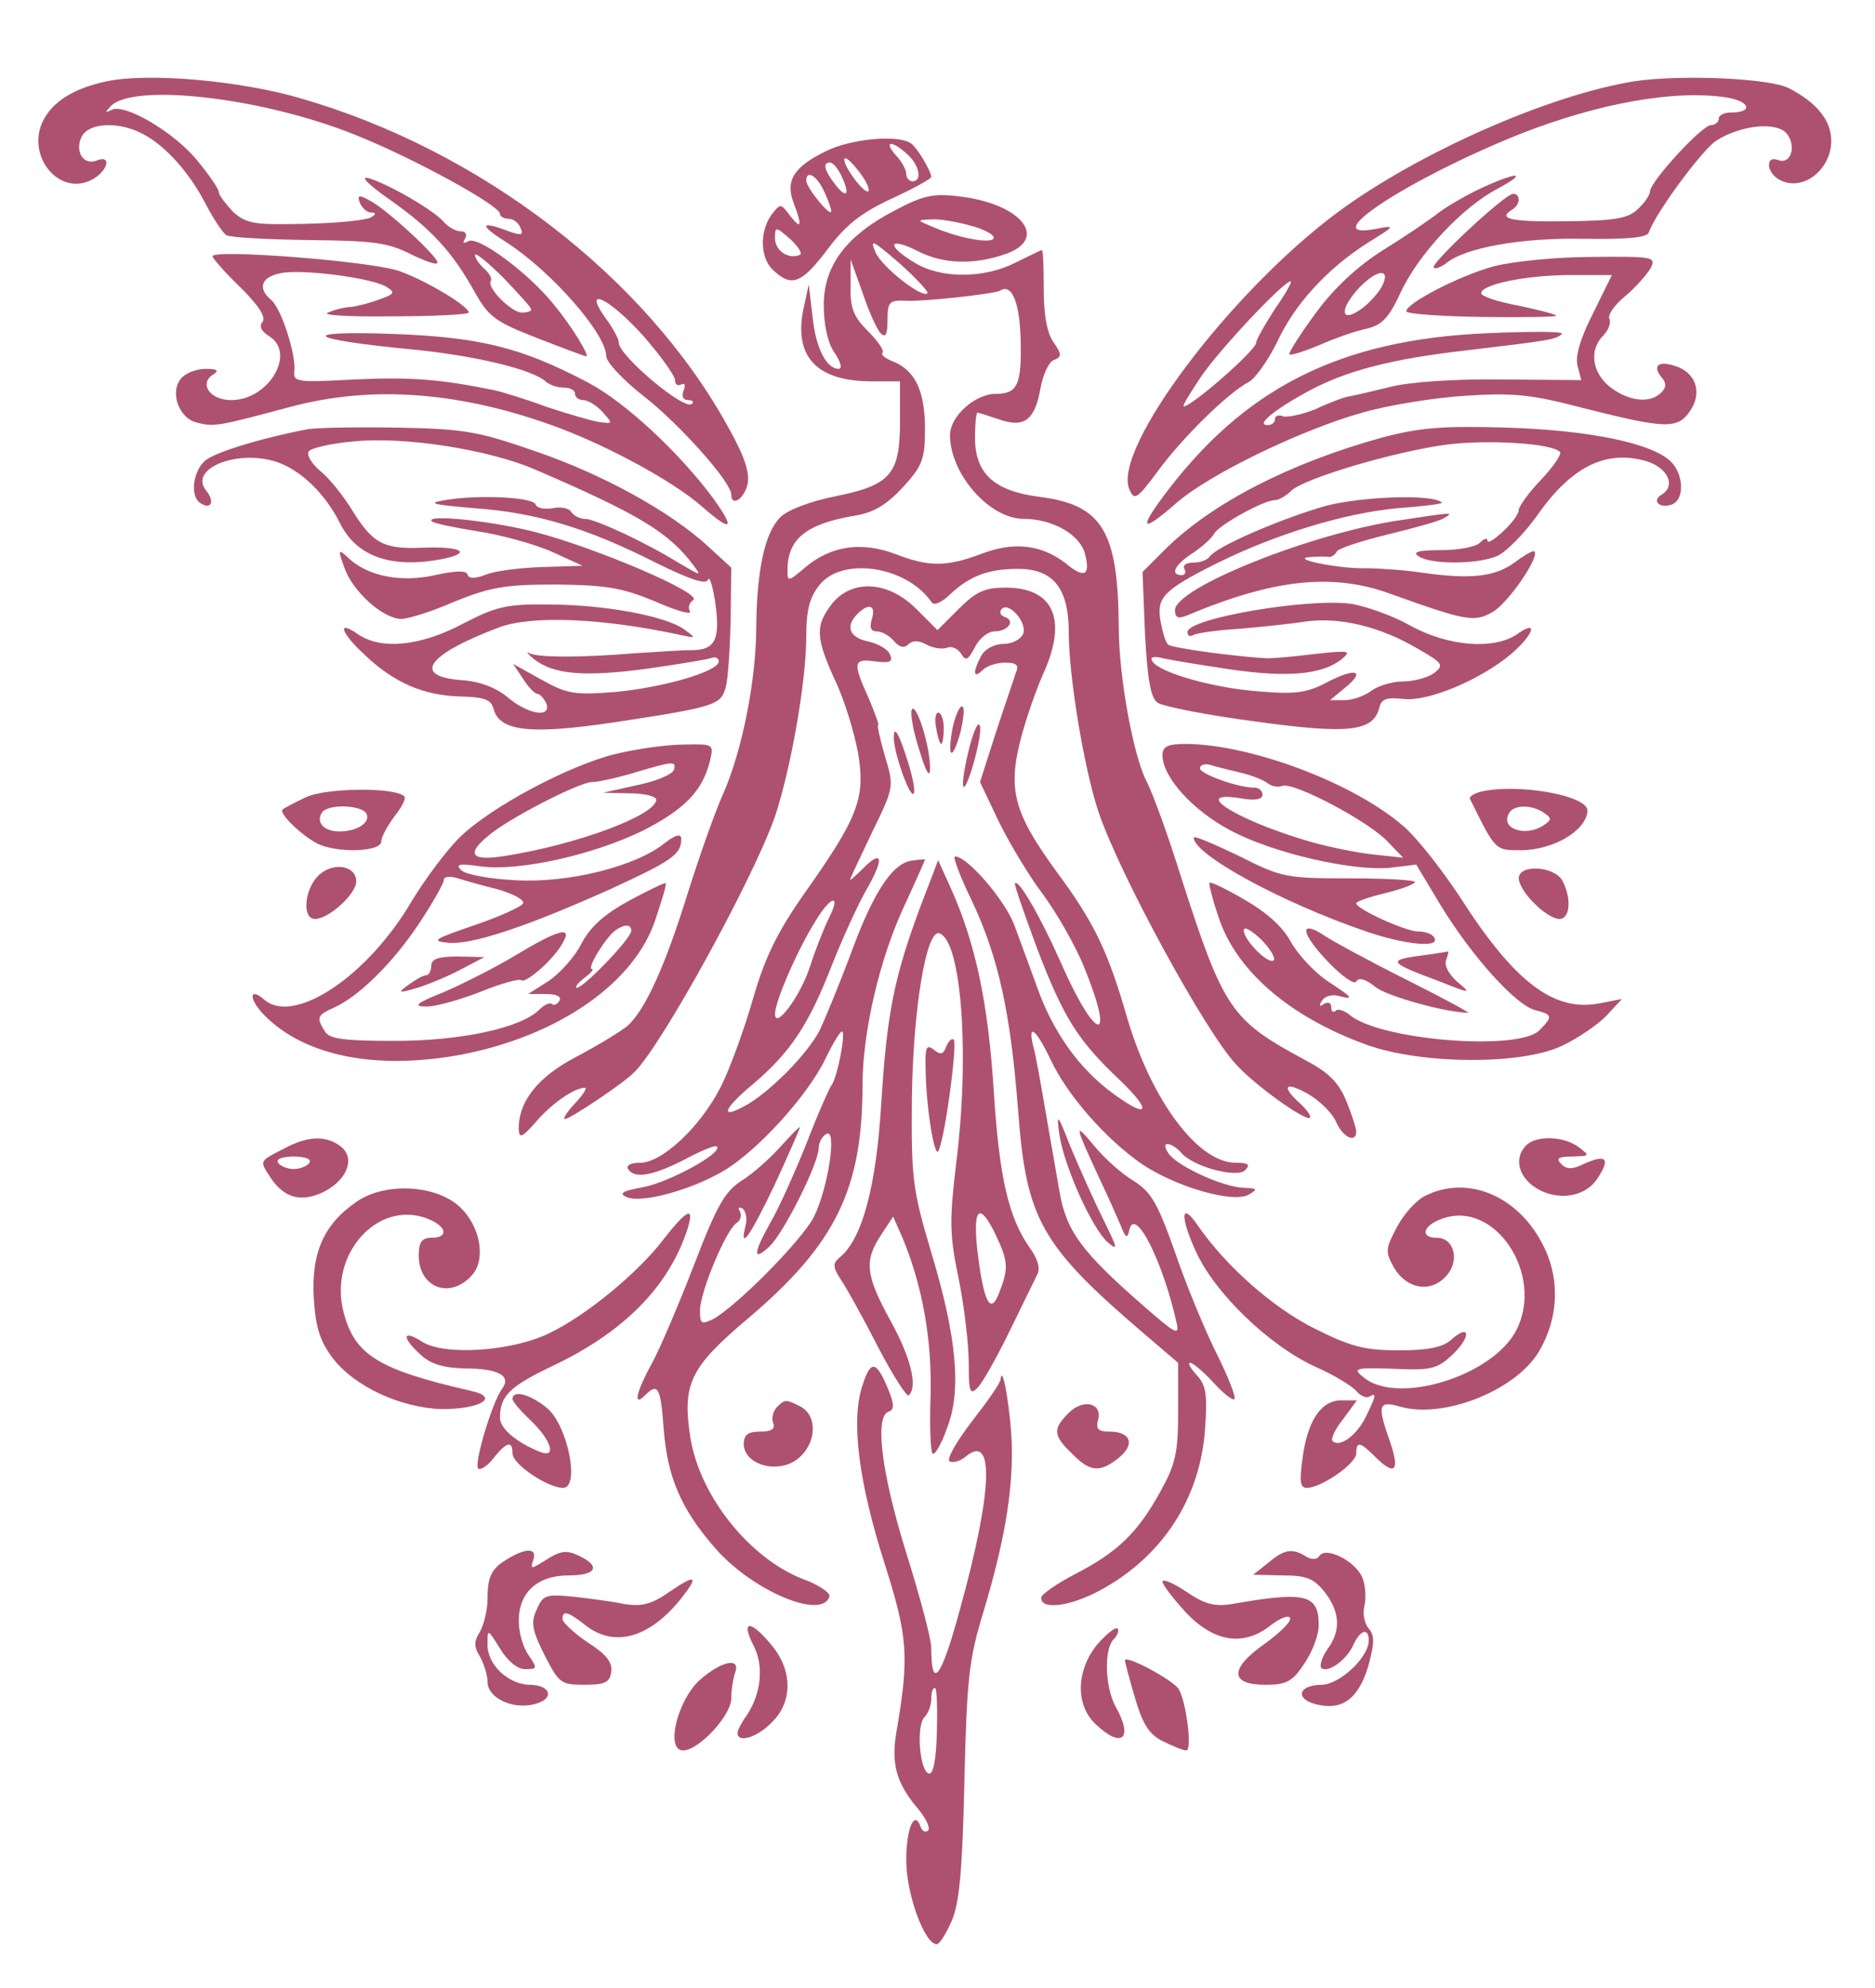  <svg  version="1.0" xmlns="http://www.w3.org/2000/svg"  width="300pt" height="318pt" viewBox="0 0 300 318"  preserveAspectRatio="xMidYMid meet">  <g transform="translate(0,318) scale(0.1,-0.1)" fill="#ae5170" stroke="none"> <path d="M171 3050 c-53 -11 -88 -33 -103 -65 -25 -55 25 -117 76 -94 28 13 37 43 10 32 -21 -8 -35 16 -23 39 12 22 59 24 97 4 37 -19 76 -63 102 -114 12 -23 27 -45 32 -48 6 -4 65 -7 132 -8 103 -1 127 -4 164 -23 23 -11 42 -18 42 -13 0 10 -81 85 -108 99 -18 10 -21 9 -16 -4 4 -8 11 -15 18 -15 8 0 8 -3 -1 -8 -7 -4 -53 -9 -104 -10 -83 -2 -94 0 -116 19 -12 13 -23 27 -23 32 0 5 -16 28 -35 51 -37 45 -117 92 -137 80 -10 -5 -10 -4 -1 6 36 38 244 14 392 -46 93 -37 231 -113 231 -126 0 -4 6 -8 14 -8 8 0 16 -7 19 -15 5 -11 1 -12 -19 -5 -47 18 -48 10 -3 -18 72 -47 159 -146 159 -182 0 -9 27 -38 59 -63 57 -44 141 -138 141 -158 0 -20 20 -8 26 16 4 18 -4 44 -31 92 -132 240 -396 443 -685 526 -96 28 -242 41 -309 27z m858 -407 c28 -32 51 -64 51 -71 0 -7 4 -10 10 -7 6 3 7 -1 4 -9 -4 -10 -1 -16 7 -16 7 0 10 -3 6 -6 -11 -12 -117 77 -117 98 0 6 -9 23 -21 39 -38 53 5 33 60 -28z"/> <path d="M2615 3050 c-137 -22 -345 -114 -474 -209 -173 -128 -362 -380 -334 -444 8 -18 12 -16 46 30 39 53 111 124 145 142 11 6 31 35 45 63 28 61 80 118 146 160 44 27 44 28 13 22 -102 -20 53 81 231 152 125 49 247 71 330 58 37 -6 43 -24 6 -24 -10 0 -19 -4 -19 -10 0 -5 -6 -10 -12 -10 -15 0 -97 -90 -98 -106 0 -6 -9 -19 -20 -29 -16 -15 -38 -18 -115 -19 -89 -1 -110 4 -85 19 13 8 13 25 1 25 -13 0 -133 -112 -127 -118 3 -3 12 1 20 7 30 25 121 41 220 39 71 -1 101 2 104 10 10 30 85 132 108 147 39 25 97 31 113 11 16 -20 6 -50 -14 -42 -21 8 -19 -21 3 -32 36 -19 82 16 82 63 0 32 -23 61 -68 84 -31 16 -173 22 -247 11z m-575 -364 c-16 -25 -30 -49 -30 -54 0 -12 -103 -102 -116 -102 -3 0 10 21 28 48 31 45 132 152 143 152 3 0 -8 -20 -25 -44z"/> <path d="M1321 2938 c-51 -25 -65 -47 -51 -83 14 -37 12 -43 -6 -20 -15 20 -15 20 -30 1 -19 -27 -18 -70 4 -89 29 -27 45 -20 86 34 29 39 53 58 102 81 35 16 64 32 64 35 0 9 -23 48 -33 54 -21 14 -96 7 -136 -13z m131 -5 c19 -17 24 -43 8 -43 -5 0 -10 5 -10 12 0 6 -7 20 -17 30 -20 23 -6 24 19 1z m-62 -57 c0 -6 -9 0 -20 14 -26 33 -25 52 0 21 11 -13 20 -28 20 -35z m-42 19 c13 -29 5 -33 -14 -7 -15 20 -18 32 -6 32 5 0 14 -11 20 -25z m-30 -20 c7 -14 12 -29 12 -33 -1 -10 -40 38 -40 49 0 18 17 8 28 -16z m-39 -103 c-18 -7 -39 7 -39 27 0 19 1 19 25 -2 13 -12 20 -24 14 -25z"/> <path d="M623 2861 c67 -47 101 -84 137 -149 22 -39 33 -47 100 -73 41 -16 76 -29 78 -29 6 0 -23 48 -52 83 -40 50 -122 111 -137 101 -8 -4 -9 -3 -5 4 4 7 1 12 -7 12 -8 0 -20 7 -27 15 -15 18 -87 60 -120 70 -15 4 -1 -10 33 -34z m227 -176 c0 -3 -7 -5 -15 -5 -17 0 -56 40 -50 50 3 4 -2 13 -10 20 -8 7 -15 17 -15 22 0 5 20 -11 45 -36 25 -26 45 -48 45 -51z"/> <path d="M2372 2880 c-24 -11 -55 -29 -70 -40 -15 -12 -55 -39 -89 -60 -41 -26 -78 -60 -108 -101 -25 -34 -44 -64 -42 -66 2 -2 24 5 48 15 25 11 59 23 75 26 25 6 36 17 55 58 28 61 99 137 155 166 50 27 33 28 -24 2z m-162 -160 c-6 -10 -20 -26 -33 -35 -33 -23 -34 1 -2 35 30 31 52 31 35 0z"/> <path d="M1431 2843 c-77 -40 -113 -88 -113 -151 0 -30 6 -60 17 -76 10 -14 13 -26 7 -26 -20 0 -37 34 -42 84 l-6 51 -8 -37 c-17 -78 20 -118 109 -118 l45 0 0 -64 c0 -85 -15 -102 -104 -120 -40 -8 -77 -22 -88 -34 -24 -24 -37 -83 -38 -174 0 -87 -23 -200 -53 -268 -14 -31 -39 -103 -57 -160 -36 -116 -68 -186 -96 -211 -11 -9 -47 -31 -81 -49 -62 -32 -94 -72 -93 -117 1 -15 6 -12 28 13 25 29 61 54 78 54 4 0 -3 -11 -16 -25 -13 -14 -20 -25 -16 -25 8 0 95 58 111 75 44 43 191 311 225 409 25 75 50 215 50 287 0 42 5 63 21 83 36 46 140 31 180 -28 4 -5 17 1 30 14 31 29 61 40 108 40 56 0 81 -31 81 -101 0 -72 25 -221 48 -289 35 -102 171 -351 220 -403 31 -34 111 -91 118 -85 2 3 -5 13 -16 23 -31 28 -24 36 13 15 19 -11 39 -31 45 -45 11 -25 32 -34 32 -15 0 5 -7 27 -16 49 -12 29 -27 45 -67 66 -117 63 -129 80 -196 288 -22 71 -48 142 -57 158 -21 42 -44 167 -44 247 -1 153 -27 194 -125 207 -74 9 -105 37 -105 95 0 22 2 40 4 40 1 0 17 -5 35 -11 40 -14 57 -1 66 51 4 21 13 41 21 44 13 5 13 9 0 28 -11 15 -16 45 -16 85 0 35 -1 63 -3 63 -1 0 -20 -9 -42 -20 -51 -26 -120 -26 -162 0 -45 27 -42 42 4 19 42 -22 92 -23 143 -5 69 25 23 81 -77 92 -40 5 -57 1 -102 -23z m122 -24 c20 -5 37 -14 37 -19 0 -11 -53 -2 -95 16 -29 12 -29 12 -5 13 14 1 42 -4 63 -10z m-69 -108 c-8 -9 -72 41 -83 65 -10 23 -5 20 38 -17 27 -24 47 -46 45 -48z m-75 -64 c8 -8 11 -2 11 21 0 29 3 32 28 31 29 -2 143 11 152 16 19 12 31 -18 33 -76 2 -75 -5 -89 -40 -89 -33 0 -73 -36 -73 -66 0 -62 63 -134 118 -134 46 0 90 -25 98 -56 9 -35 -1 -40 -31 -15 -39 30 -83 35 -135 15 -56 -21 -84 -21 -138 0 -54 20 -102 13 -143 -21 -28 -24 -29 -24 -29 -5 0 50 30 74 107 87 31 5 51 17 78 46 32 35 35 45 35 97 -1 60 -17 91 -54 105 -10 4 -17 10 -14 13 3 3 -7 18 -23 34 -23 23 -29 37 -28 72 l0 43 19 -53 c10 -30 23 -59 29 -65z"/> <path d="M340 2770 c0 -3 20 -26 45 -50 29 -29 41 -47 35 -55 -6 -7 -2 -15 11 -23 43 -27 -1 -102 -61 -102 -34 0 -52 26 -29 41 10 6 7 9 -12 9 -15 0 -32 -7 -39 -15 -19 -22 -4 -64 25 -71 28 -7 33 -6 149 25 134 36 277 24 432 -34 84 -32 184 -87 228 -126 47 -41 53 -36 17 14 -54 73 -141 154 -200 185 -108 57 -175 73 -316 78 -153 5 -133 -9 35 -25 101 -10 193 -32 214 -52 6 -5 18 -9 28 -9 10 0 18 -4 18 -10 0 -5 6 -10 13 -10 8 0 22 -9 31 -19 17 -19 17 -19 -6 -16 -12 2 -50 13 -83 24 -32 12 -71 24 -85 27 -88 18 -136 21 -223 17 -92 -5 -98 -4 -96 13 3 26 -21 102 -38 115 -21 18 -15 36 16 42 33 7 142 -7 168 -21 16 -10 15 -12 -10 -21 -16 -6 -36 -11 -45 -12 -9 0 -26 -4 -37 -9 -12 -4 31 -7 102 -6 68 0 123 3 123 6 0 10 -66 50 -110 66 -43 16 -300 36 -300 24z"/> <path d="M2390 2754 c-55 -15 -140 -59 -140 -72 0 -4 54 -8 120 -9 66 -1 120 0 120 2 0 2 -27 9 -60 16 -33 6 -60 15 -60 20 0 14 72 29 142 29 l67 0 -30 -61 c-20 -39 -29 -69 -25 -84 l6 -23 -128 1 c-74 1 -148 -4 -178 -12 -29 -7 -58 -14 -65 -15 -8 -1 -32 -10 -53 -20 -22 -9 -46 -14 -53 -12 -7 3 -13 1 -13 -4 0 -6 -5 -10 -12 -10 -19 0 10 24 63 53 62 34 135 53 259 67 127 15 141 17 149 26 3 4 -50 4 -119 1 -237 -10 -391 -88 -521 -264 -38 -52 -30 -54 24 -7 53 46 200 117 297 144 41 12 116 24 166 27 77 5 105 2 192 -21 128 -32 147 -33 167 -2 19 29 8 61 -26 71 -26 8 -35 0 -21 -18 9 -10 8 -17 0 -25 -18 -18 -52 -14 -82 9 -29 23 -34 60 -10 83 8 9 12 20 9 26 -3 6 8 22 25 36 17 14 35 35 41 45 9 18 5 19 -93 18 -57 0 -127 -7 -158 -15z"/> <path d="M490 2493 c-77 -15 -147 -37 -162 -50 -20 -18 -24 -58 -7 -68 17 -11 23 3 9 20 -29 35 49 67 113 46 38 -13 77 -50 101 -98 27 -54 83 -73 165 -57 47 10 29 20 -30 18 -65 -3 -82 6 -115 59 -14 23 -37 52 -51 63 -14 12 -23 26 -19 32 3 5 36 13 73 16 80 8 215 -13 289 -45 167 -72 215 -101 254 -154 13 -17 11 -16 -23 4 -55 34 -135 71 -151 71 -8 0 -18 5 -22 11 -3 6 -17 9 -30 6 -13 -2 -25 0 -27 6 -4 12 -93 16 -145 7 -30 -5 -21 -7 48 -13 98 -7 181 -32 291 -88 53 -26 79 -35 82 -26 2 6 7 -9 11 -34 9 -62 1 -79 -38 -79 -17 0 -58 -3 -91 -5 -85 -7 -153 -7 -168 0 -6 4 -3 -1 7 -9 31 -25 81 -29 179 -16 50 7 97 15 104 17 7 3 13 1 13 -5 0 -16 -89 -42 -167 -49 -64 -5 -76 -3 -117 20 l-45 25 16 -24 c8 -13 19 -24 23 -24 4 0 10 -7 14 -15 9 -24 -29 -18 -61 9 -19 16 -45 26 -74 28 -81 6 -56 41 61 85 53 19 166 14 290 -13 24 -5 24 -5 5 9 -30 22 -130 40 -217 40 -67 1 -84 -3 -138 -31 -68 -36 -131 -42 -168 -16 -33 23 -27 2 11 -33 47 -45 94 -65 151 -67 42 -1 52 -5 56 -21 10 -35 60 -40 189 -21 165 25 174 28 182 56 4 14 7 63 8 109 l1 83 -37 34 c-61 56 -168 115 -276 152 -92 32 -114 36 -222 38 -66 1 -131 0 -145 -3z"/> <path d="M2211 2480 c-148 -41 -270 -104 -345 -177 l-38 -38 4 -99 c4 -73 9 -102 20 -110 9 -6 79 -20 156 -30 151 -21 189 -16 199 22 3 14 12 17 38 14 39 -5 123 30 173 72 36 31 44 56 10 32 -37 -26 -111 -20 -171 13 -28 16 -71 31 -94 35 -69 10 -263 -23 -263 -45 0 -6 4 -8 9 -5 4 3 37 8 72 10 35 3 84 8 109 12 54 7 118 -8 179 -44 40 -23 42 -26 25 -39 -10 -7 -32 -13 -49 -13 -17 0 -40 -7 -51 -15 -10 -8 -30 -15 -43 -15 l-23 0 23 19 c35 28 19 34 -27 10 -32 -17 -51 -20 -109 -15 -72 5 -160 30 -171 48 -5 7 2 9 17 5 13 -3 62 -11 109 -18 91 -13 145 -8 176 16 17 14 14 15 -41 9 -33 -4 -67 -7 -75 -7 -38 1 -156 16 -161 22 -4 3 -9 20 -12 37 -7 38 4 50 90 93 95 47 204 80 288 88 41 3 74 7 72 9 -13 14 -127 10 -185 -5 -71 -20 -178 -66 -187 -82 -4 -5 -15 -9 -26 -9 -11 0 -17 -4 -14 -10 3 -5 1 -10 -4 -10 -20 0 -11 17 17 35 15 10 31 24 35 32 9 14 79 53 97 53 6 0 18 7 26 15 21 20 166 63 250 74 66 8 167 2 180 -12 3 -3 -10 -23 -30 -44 -20 -21 -36 -43 -36 -49 0 -6 -11 -21 -25 -34 -14 -13 -25 -20 -25 -15 0 5 -5 4 -12 -3 -7 -7 -35 -12 -62 -12 -37 0 -47 -3 -36 -10 19 -13 92 -13 124 0 14 5 45 36 68 69 52 73 105 100 166 85 39 -9 55 -40 31 -55 -17 -10 -4 -23 16 -16 21 8 19 50 -3 70 -32 29 -132 49 -262 53 -103 3 -138 0 -199 -16z"/> <path d="M2241 2348 c-140 -20 -361 -108 -361 -144 0 -12 5 -14 18 -9 140 59 234 69 327 35 120 -43 134 -46 163 -29 24 13 76 88 67 97 -2 2 -16 -6 -32 -18 -32 -23 -71 -27 -148 -16 -27 4 -68 7 -90 7 -44 -1 -126 16 -87 18 12 1 25 1 28 0 4 0 10 3 13 9 3 5 40 17 81 27 41 10 82 21 90 26 17 10 17 10 -69 -3z"/> <path d="M691 2346 c3 -3 36 -10 74 -16 39 -6 92 -21 119 -33 l48 -22 -63 -2 c-35 -1 -76 -6 -91 -12 -18 -7 -28 -7 -30 0 -2 7 -20 6 -52 -1 -54 -12 -106 -2 -137 26 -18 17 -19 16 -8 -14 13 -38 62 -82 91 -82 11 0 50 12 86 28 57 23 81 27 162 27 80 -1 105 -5 158 -27 34 -15 59 -22 56 -16 -4 6 -1 14 5 18 17 10 -153 83 -253 109 -70 18 -177 29 -165 17z"/> <path d="M1331 2214 c-27 -35 -26 -54 5 -122 15 -31 31 -84 37 -117 12 -72 0 -103 -88 -227 -41 -59 -61 -99 -80 -165 -14 -49 -37 -112 -51 -140 -32 -64 -94 -123 -130 -123 -14 0 -23 -4 -19 -10 10 -16 39 -11 90 15 26 14 50 24 52 21 10 -10 -76 -57 -118 -65 -33 -6 -40 -10 -26 -16 24 -10 101 11 153 41 55 32 135 120 164 179 12 25 24 45 27 45 7 0 -7 -72 -16 -85 -4 -5 -23 -48 -41 -95 -19 -47 -44 -103 -57 -125 -28 -50 -29 -64 -2 -39 22 20 79 133 79 158 0 8 5 18 12 22 18 11 3 -87 -20 -133 -20 -38 -123 -142 -161 -163 -19 -9 -21 -8 -21 14 0 29 42 130 59 140 6 4 8 12 5 18 -4 6 -2 8 4 5 5 -4 8 -16 5 -27 -11 -44 8 -16 47 66 22 48 40 89 40 91 0 2 -14 -12 -31 -31 -17 -19 -45 -44 -63 -55 -26 -17 -39 -39 -75 -133 -24 -62 -54 -133 -67 -157 -26 -47 -32 -73 -12 -53 21 21 25 13 30 -55 6 -75 27 -126 81 -188 59 -69 172 -117 184 -79 2 6 -17 19 -42 28 -85 33 -164 131 -180 224 -14 88 -2 114 93 194 139 118 182 206 182 372 0 84 27 201 66 285 19 41 34 75 34 76 0 1 -10 0 -23 -2 -31 -6 -61 -53 -97 -152 -17 -45 -39 -99 -49 -120 -20 -38 -81 -100 -121 -121 -39 -21 -32 -3 15 36 60 51 89 95 126 190 17 43 42 98 56 122 28 49 25 64 -6 33 -12 -12 -21 -20 -21 -18 0 1 16 35 35 75 35 72 36 73 21 122 -8 28 -13 50 -11 50 2 0 -5 19 -15 43 -26 57 -25 64 10 59 24 -3 29 -1 24 11 -3 8 -18 17 -35 21 -30 6 -37 24 -17 44 18 18 30 14 23 -8 -4 -14 -2 -20 8 -20 8 0 20 -7 27 -15 9 -11 17 -12 23 -6 7 7 17 7 29 0 11 -6 26 -8 34 -5 7 3 17 -2 22 -10 7 -12 11 -10 22 11 7 14 21 25 31 25 22 0 34 17 17 23 -7 2 -10 8 -5 13 11 12 41 -22 34 -40 -4 -9 -18 -16 -31 -16 -15 0 -30 -8 -36 -19 -14 -26 -13 -38 2 -23 7 7 23 12 36 12 19 0 23 -4 17 -17 -3 -10 -18 -53 -32 -96 l-25 -78 30 -63 c17 -35 49 -88 71 -117 22 -30 52 -82 66 -117 51 -126 18 -119 -38 9 -32 72 -67 133 -73 126 -2 -1 15 -49 36 -106 42 -109 64 -145 132 -209 52 -50 46 -63 -10 -22 -54 39 -96 97 -122 169 -11 31 -28 76 -37 101 -15 40 -75 110 -95 110 -4 0 8 -32 27 -71 42 -89 62 -178 74 -336 13 -173 36 -215 201 -356 l55 -47 0 -78 c0 -66 -4 -84 -29 -129 -36 -65 -68 -96 -136 -131 -29 -15 -53 -32 -54 -37 -2 -21 46 -15 94 11 100 54 160 147 168 257 4 55 2 71 -13 87 -10 11 -15 20 -11 20 5 0 21 -14 37 -31 16 -18 32 -30 34 -27 3 3 -10 36 -29 74 -19 38 -49 111 -66 161 -28 79 -38 96 -66 114 -19 11 -48 37 -64 57 -32 38 -31 34 9 -53 13 -27 28 -61 34 -75 8 -21 11 -22 14 -7 9 38 54 -51 76 -151 4 -19 -4 -14 -51 27 -101 88 -126 121 -137 186 -2 11 -11 63 -20 115 -9 52 -18 105 -22 117 -9 38 5 26 28 -22 26 -56 88 -127 146 -167 55 -37 146 -63 171 -49 15 9 14 10 -8 11 -32 1 -101 32 -119 53 -7 10 -9 17 -3 17 5 0 15 -6 21 -13 18 -23 90 -42 103 -29 9 9 6 12 -15 12 -60 0 -134 99 -173 230 -31 108 -53 154 -113 235 -68 93 -79 131 -58 212 9 35 26 83 37 107 38 85 16 136 -61 136 -33 0 -47 -6 -75 -34 l-34 -34 -34 34 c-45 45 -103 48 -135 8z m-4 -501 c-8 -16 -22 -51 -31 -79 -15 -47 -56 -102 -56 -76 0 20 36 103 65 149 24 40 41 44 22 6z"/> <path d="M1459 2045 c-3 -5 2 -35 12 -65 10 -34 17 -46 17 -30 1 34 -22 107 -29 95z"/> <path d="M1524 2015 c-9 -50 0 -53 13 -5 5 22 7 40 2 40 -4 0 -11 -16 -15 -35z"/> <path d="M1498 2015 c2 -14 6 -25 8 -25 2 0 4 11 4 25 0 14 -4 25 -9 25 -4 0 -6 -11 -3 -25z"/> <path d="M1552 1988 c-17 -66 -14 -93 4 -35 8 27 14 56 12 65 -2 10 -9 -4 -16 -30z"/> <path d="M1430 2000 c0 -22 23 -90 31 -90 4 0 1 21 -7 47 -15 49 -24 65 -24 43z"/> <path d="M985 1974 c-74 -18 -198 -84 -248 -132 -21 -20 -56 -67 -78 -103 -70 -120 -187 -198 -235 -159 -26 23 -27 2 0 -25 65 -65 179 -87 314 -62 156 30 278 115 311 217 10 30 18 56 16 57 -1 2 -27 -11 -59 -28 -40 -22 -62 -42 -76 -69 -10 -20 -34 -47 -52 -59 l-33 -21 28 0 c17 0 26 -4 22 -11 -4 -6 -9 -8 -12 -5 -3 3 -12 -1 -20 -9 -29 -29 -124 -50 -231 -50 -81 0 -105 3 -112 15 -14 22 -13 26 14 38 40 18 94 71 136 134 22 33 40 65 40 70 0 6 9 7 23 3 12 -4 41 -12 65 -18 23 -7 41 -16 39 -22 -2 -5 -37 -21 -78 -35 -64 -22 -70 -25 -43 -28 39 -4 127 26 259 85 100 46 115 56 115 81 0 9 -9 7 -27 -7 -46 -37 -154 -64 -238 -59 -41 2 -80 9 -87 16 -10 10 -3 11 32 6 62 -8 181 19 260 58 66 34 94 63 106 111 6 27 6 27 -42 26 -27 0 -76 -7 -109 -15z m93 -26 c-3 -7 -29 -18 -59 -24 l-54 -12 43 -1 c23 0 42 -5 42 -10 0 -25 -127 -72 -241 -90 -54 -9 -64 2 -29 31 30 27 147 87 167 87 10 0 41 7 68 15 63 19 68 19 63 4z m-68 -257 c0 -12 -76 -91 -87 -91 -4 0 1 7 11 15 11 8 17 15 13 15 -9 0 23 52 38 62 14 10 25 10 25 -1z"/> <path d="M1860 1972 c0 -35 48 -88 108 -120 69 -37 197 -66 257 -60 l41 5 39 -65 c50 -82 121 -161 152 -168 27 -7 28 -10 6 -32 -33 -34 -257 -16 -304 25 -9 7 -19 10 -22 6 -4 -3 -7 -1 -7 6 0 7 -5 9 -12 5 -7 -5 -8 -3 -3 5 4 7 16 11 26 8 27 -7 24 -3 -19 25 -20 14 -46 42 -57 62 -13 24 -39 47 -74 67 -29 17 -54 29 -56 27 -1 -2 5 -27 15 -56 28 -85 114 -159 236 -203 88 -32 251 -33 315 -1 25 12 57 34 70 48 l24 26 -36 -7 c-73 -14 -136 34 -223 170 -29 44 -69 95 -90 113 -79 69 -243 131 -348 132 -30 0 -38 -4 -38 -18z m125 -28 c17 -4 35 -11 42 -16 7 -6 18 -8 25 -5 19 6 138 -57 168 -89 l25 -26 -55 6 c-30 4 -77 14 -105 23 -112 34 -180 79 -100 66 23 -4 35 -2 35 6 0 6 -6 11 -12 11 -28 0 -88 22 -88 31 0 6 8 8 18 5 9 -3 31 -8 47 -12z m53 -300 c-8 -8 -48 32 -48 48 0 7 12 0 27 -14 15 -15 24 -30 21 -34z"/> <path d="M490 1905 c-19 -9 -36 -18 -38 -20 -6 -6 30 -41 55 -54 31 -16 103 -14 103 3 0 7 10 25 21 40 12 15 19 29 16 32 -14 15 -124 14 -157 -1z m96 -26 c8 -14 -14 -29 -43 -29 -24 0 -38 14 -28 30 8 14 62 13 71 -1z"/> <path d="M2367 1913 c-10 -3 -17 -8 -15 -11 41 -83 40 -82 81 -82 52 0 105 31 107 63 1 25 -115 45 -173 30z m103 -33 c13 -9 13 -11 0 -20 -30 -20 -71 -5 -55 20 8 13 36 13 55 0z"/> <path d="M1910 1840 c0 -27 141 -104 276 -150 61 -21 119 -27 109 -10 -3 6 -15 10 -26 10 -20 0 -99 36 -99 45 0 3 20 10 45 16 25 6 47 14 49 18 2 3 -44 6 -103 6 -103 0 -110 1 -179 36 -40 19 -72 33 -72 29z"/> <path d="M509 1779 c-22 -22 -26 -69 -5 -69 22 0 66 40 66 60 0 26 -38 32 -61 9z"/> <path d="M1490 1775 c-58 -148 -70 -202 -80 -360 -8 -132 -30 -216 -66 -246 -12 -10 -12 -15 2 -37 9 -13 36 -62 59 -107 24 -46 46 -80 49 -77 15 14 3 61 -29 119 -40 73 -43 96 -15 138 l19 29 15 -34 c32 -77 47 -162 45 -251 -2 -49 0 -91 3 -94 3 -4 14 14 23 40 24 60 16 147 -26 285 -29 98 -31 115 -30 244 2 142 23 270 44 263 35 -11 49 -192 27 -367 -11 -92 -11 -115 4 -186 9 -45 16 -105 16 -135 0 -46 2 -51 14 -39 8 8 31 49 51 90 20 41 40 82 44 90 6 10 2 25 -10 42 -35 49 -50 112 -59 253 -9 141 -29 236 -69 325 l-20 44 -11 -29z m103 -570 c20 -42 21 -54 6 -92 -14 -38 -25 -17 -35 65 -8 70 3 81 29 27z"/> <path d="M2430 1775 c0 -9 11 -27 25 -40 13 -14 31 -25 40 -25 17 0 20 32 5 61 -13 24 -70 27 -70 4z"/> <path d="M2090 1691 c0 -19 73 -93 80 -81 4 7 15 4 31 -9 19 -15 114 -41 148 -41 3 0 -41 24 -99 53 -58 29 -117 61 -132 71 -16 11 -28 14 -28 7z"/> <path d="M825 1652 c-33 -20 -85 -46 -115 -59 -45 -18 -50 -23 -27 -23 15 0 54 11 87 24 32 13 61 21 64 18 7 -6 54 35 67 61 15 26 -8 20 -76 -21z"/> <path d="M2270 1651 c-50 -7 -47 -11 31 -40 53 -21 54 -21 30 -1 -13 12 -21 26 -17 35 3 8 4 14 3 13 -1 0 -22 -4 -47 -7z"/> <path d="M690 1635 c0 -8 -4 -15 -8 -15 -5 0 -17 -7 -28 -15 -18 -13 -17 -14 11 -6 17 5 49 18 70 29 l40 21 -42 1 c-32 0 -43 -4 -43 -15z"/> <path d="M1514 1506 c-5 -13 -9 -14 -20 -5 -12 9 -14 4 -13 -32 1 -65 15 -146 21 -129 11 26 30 171 24 177 -3 3 -8 -2 -12 -11z"/> <path d="M1695 1365 c8 -52 52 -149 77 -172 18 -15 16 -10 -7 37 -15 30 -38 82 -52 115 -21 54 -23 56 -18 20z"/> <path d="M455 1343 c-41 -21 -40 -19 -22 -47 22 -33 50 -40 86 -22 38 20 50 55 25 73 -23 17 -52 16 -89 -4z m40 -23 c-3 -5 -15 -10 -25 -10 -10 0 -22 5 -25 10 -4 6 7 10 25 10 18 0 29 -4 25 -10z"/> <path d="M2442 1348 c-17 -17 -15 -42 6 -61 33 -29 86 -26 108 8 21 32 14 39 -20 24 -20 -10 -29 -10 -38 -1 -9 9 -5 12 18 12 28 1 28 1 10 15 -24 18 -68 19 -84 3z"/> <path d="M571 1258 c-53 -36 -73 -82 -69 -154 3 -48 10 -69 30 -96 35 -46 109 -80 175 -82 62 0 93 19 47 29 -148 34 -186 57 -204 125 -25 92 53 181 133 151 32 -12 36 -31 7 -31 -15 0 -20 -7 -20 -28 0 -52 50 -71 85 -32 23 25 14 79 -20 110 -38 35 -119 39 -164 8z"/> <path d="M2280 1267 c-14 -7 -34 -29 -45 -50 -18 -34 -19 -39 -5 -64 20 -35 59 -42 84 -14 22 24 13 61 -15 61 -27 0 -23 19 7 30 85 33 166 -89 120 -178 -37 -72 -186 -119 -242 -77 -22 17 -18 18 58 15 50 -2 60 2 84 25 29 29 25 48 -4 22 -13 -12 -37 -17 -84 -17 -55 0 -77 6 -135 35 -66 33 -141 99 -186 164 -27 40 -30 17 -4 -40 30 -67 117 -151 191 -185 30 -13 59 -31 66 -39 7 -8 16 -12 21 -9 12 7 11 2 -6 -33 -15 -30 -42 -49 -53 -38 -3 3 4 19 17 35 l22 30 -25 0 c-32 0 -54 -32 -62 -93 -5 -37 -4 -47 7 -47 23 0 79 39 79 55 0 20 6 19 30 -5 31 -31 40 -24 25 21 -22 62 -20 69 15 59 69 -20 183 25 221 86 33 54 36 119 7 174 -40 78 -121 111 -188 77z"/> <path d="M1062 1198 c-41 -54 -124 -122 -182 -150 -60 -30 -170 -37 -205 -14 -31 20 -33 7 -2 -21 16 -15 36 -21 71 -22 54 0 75 -12 59 -33 -15 -20 -45 -119 -38 -127 4 -3 15 4 25 17 21 26 30 28 30 7 0 -17 56 -55 81 -55 27 0 8 98 -25 127 -26 22 -56 31 -56 15 0 -4 14 -20 30 -35 33 -32 41 -61 13 -49 -37 15 -63 37 -63 54 0 35 15 50 84 83 112 53 183 124 214 213 15 44 3 40 -36 -10z"/> <path d="M1380 964 c-19 -56 -6 -155 35 -284 38 -119 40 -150 19 -272 -8 -49 0 -79 32 -118 15 -17 23 -34 19 -38 -4 -4 -10 -1 -12 6 -10 28 -23 -3 -23 -54 0 -53 29 -134 49 -134 4 0 15 17 24 38 12 28 17 81 20 222 4 163 7 195 30 270 34 113 47 191 46 264 -1 54 -15 138 -18 110 0 -6 -22 -37 -47 -69 -25 -33 -41 -61 -34 -63 6 -2 17 1 25 8 47 39 43 -56 -9 -244 -30 -111 -46 -132 -46 -61 0 13 -18 81 -40 151 -40 129 -51 219 -28 226 9 3 9 12 -1 36 -19 46 -28 47 -41 6z m119 -554 c-1 -46 -6 -69 -13 -67 -15 5 -20 77 -7 90 6 6 11 19 11 29 0 10 2 18 6 18 3 0 4 -32 3 -70z"/> <path d="M1243 929 c-6 -6 -9 -18 -6 -25 4 -10 -3 -14 -21 -14 -19 0 -26 -5 -26 -20 0 -25 33 -42 65 -34 45 11 62 74 26 94 -24 12 -25 12 -38 -1z"/> <path d="M1710 920 c-26 -26 -25 -36 5 -65 29 -30 45 -31 75 -7 27 22 19 42 -15 42 -18 0 -22 4 -18 19 7 27 -24 34 -47 11z"/> <path d="M815 688 c-28 -16 -35 -28 -35 -66 0 -18 -6 -41 -12 -52 -10 -16 -10 -24 0 -40 6 -11 12 -29 12 -40 0 -26 40 -45 75 -36 33 8 27 31 -8 31 -34 1 -67 32 -67 64 0 26 0 26 20 -6 12 -20 28 -33 40 -33 20 0 20 1 6 22 -9 12 -16 37 -16 55 0 46 30 73 80 73 45 0 52 15 15 32 -19 9 -29 7 -51 -7 -24 -15 -26 -16 -21 -1 7 19 -9 21 -38 4z"/> <path d="M2029 680 l-24 -19 47 -1 c38 0 50 -5 67 -26 25 -32 27 -62 5 -92 -9 -13 -13 -26 -10 -30 10 -9 40 12 51 36 11 25 25 29 25 8 0 -27 -46 -70 -75 -71 -37 0 -44 -22 -10 -31 42 -11 68 8 84 60 10 37 11 49 1 61 -7 8 -10 24 -7 36 3 12 2 32 -3 45 -11 27 -59 51 -69 35 -4 -6 -12 -6 -21 -1 -22 14 -35 12 -61 -10z"/> <path d="M1070 633 c-27 -19 -43 -23 -70 -19 -19 4 -56 9 -83 12 -43 4 -48 3 -58 -20 -10 -21 -8 -33 12 -73 23 -45 26 -48 64 -48 33 0 41 4 43 21 2 15 -8 28 -38 47 -22 15 -40 32 -40 37 0 15 9 12 37 -10 46 -36 102 -20 152 42 30 38 25 41 -19 11z"/> <path d="M1860 650 c0 -5 17 -27 38 -50 45 -47 92 -54 135 -20 14 11 28 17 31 12 3 -5 -15 -23 -40 -41 -57 -40 -57 -66 1 -66 33 0 43 5 62 34 13 19 23 46 23 61 0 50 -21 55 -140 34 -27 -4 -43 0 -72 20 -21 14 -38 21 -38 16z"/> <path d="M1205 549 c18 -33 13 -79 -11 -114 -8 -11 -14 -23 -14 -27 0 -17 32 -7 55 17 34 33 33 84 -1 124 -33 40 -49 40 -29 0z"/> <path d="M1756 550 c-34 -41 -36 -97 -3 -128 42 -40 61 -23 32 28 -17 31 -19 92 -3 108 6 6 9 14 6 17 -3 3 -17 -8 -32 -25z"/> <path d="M1800 524 c0 -3 7 -30 16 -60 12 -41 22 -58 44 -69 16 -8 33 -15 38 -15 10 0 0 78 -12 98 -8 14 -86 56 -86 46z"/> <path d="M1120 493 c-36 -32 -56 -113 -27 -113 25 0 77 56 77 83 0 14 3 32 6 41 10 26 -22 19 -56 -11z"/> </g> </svg> 